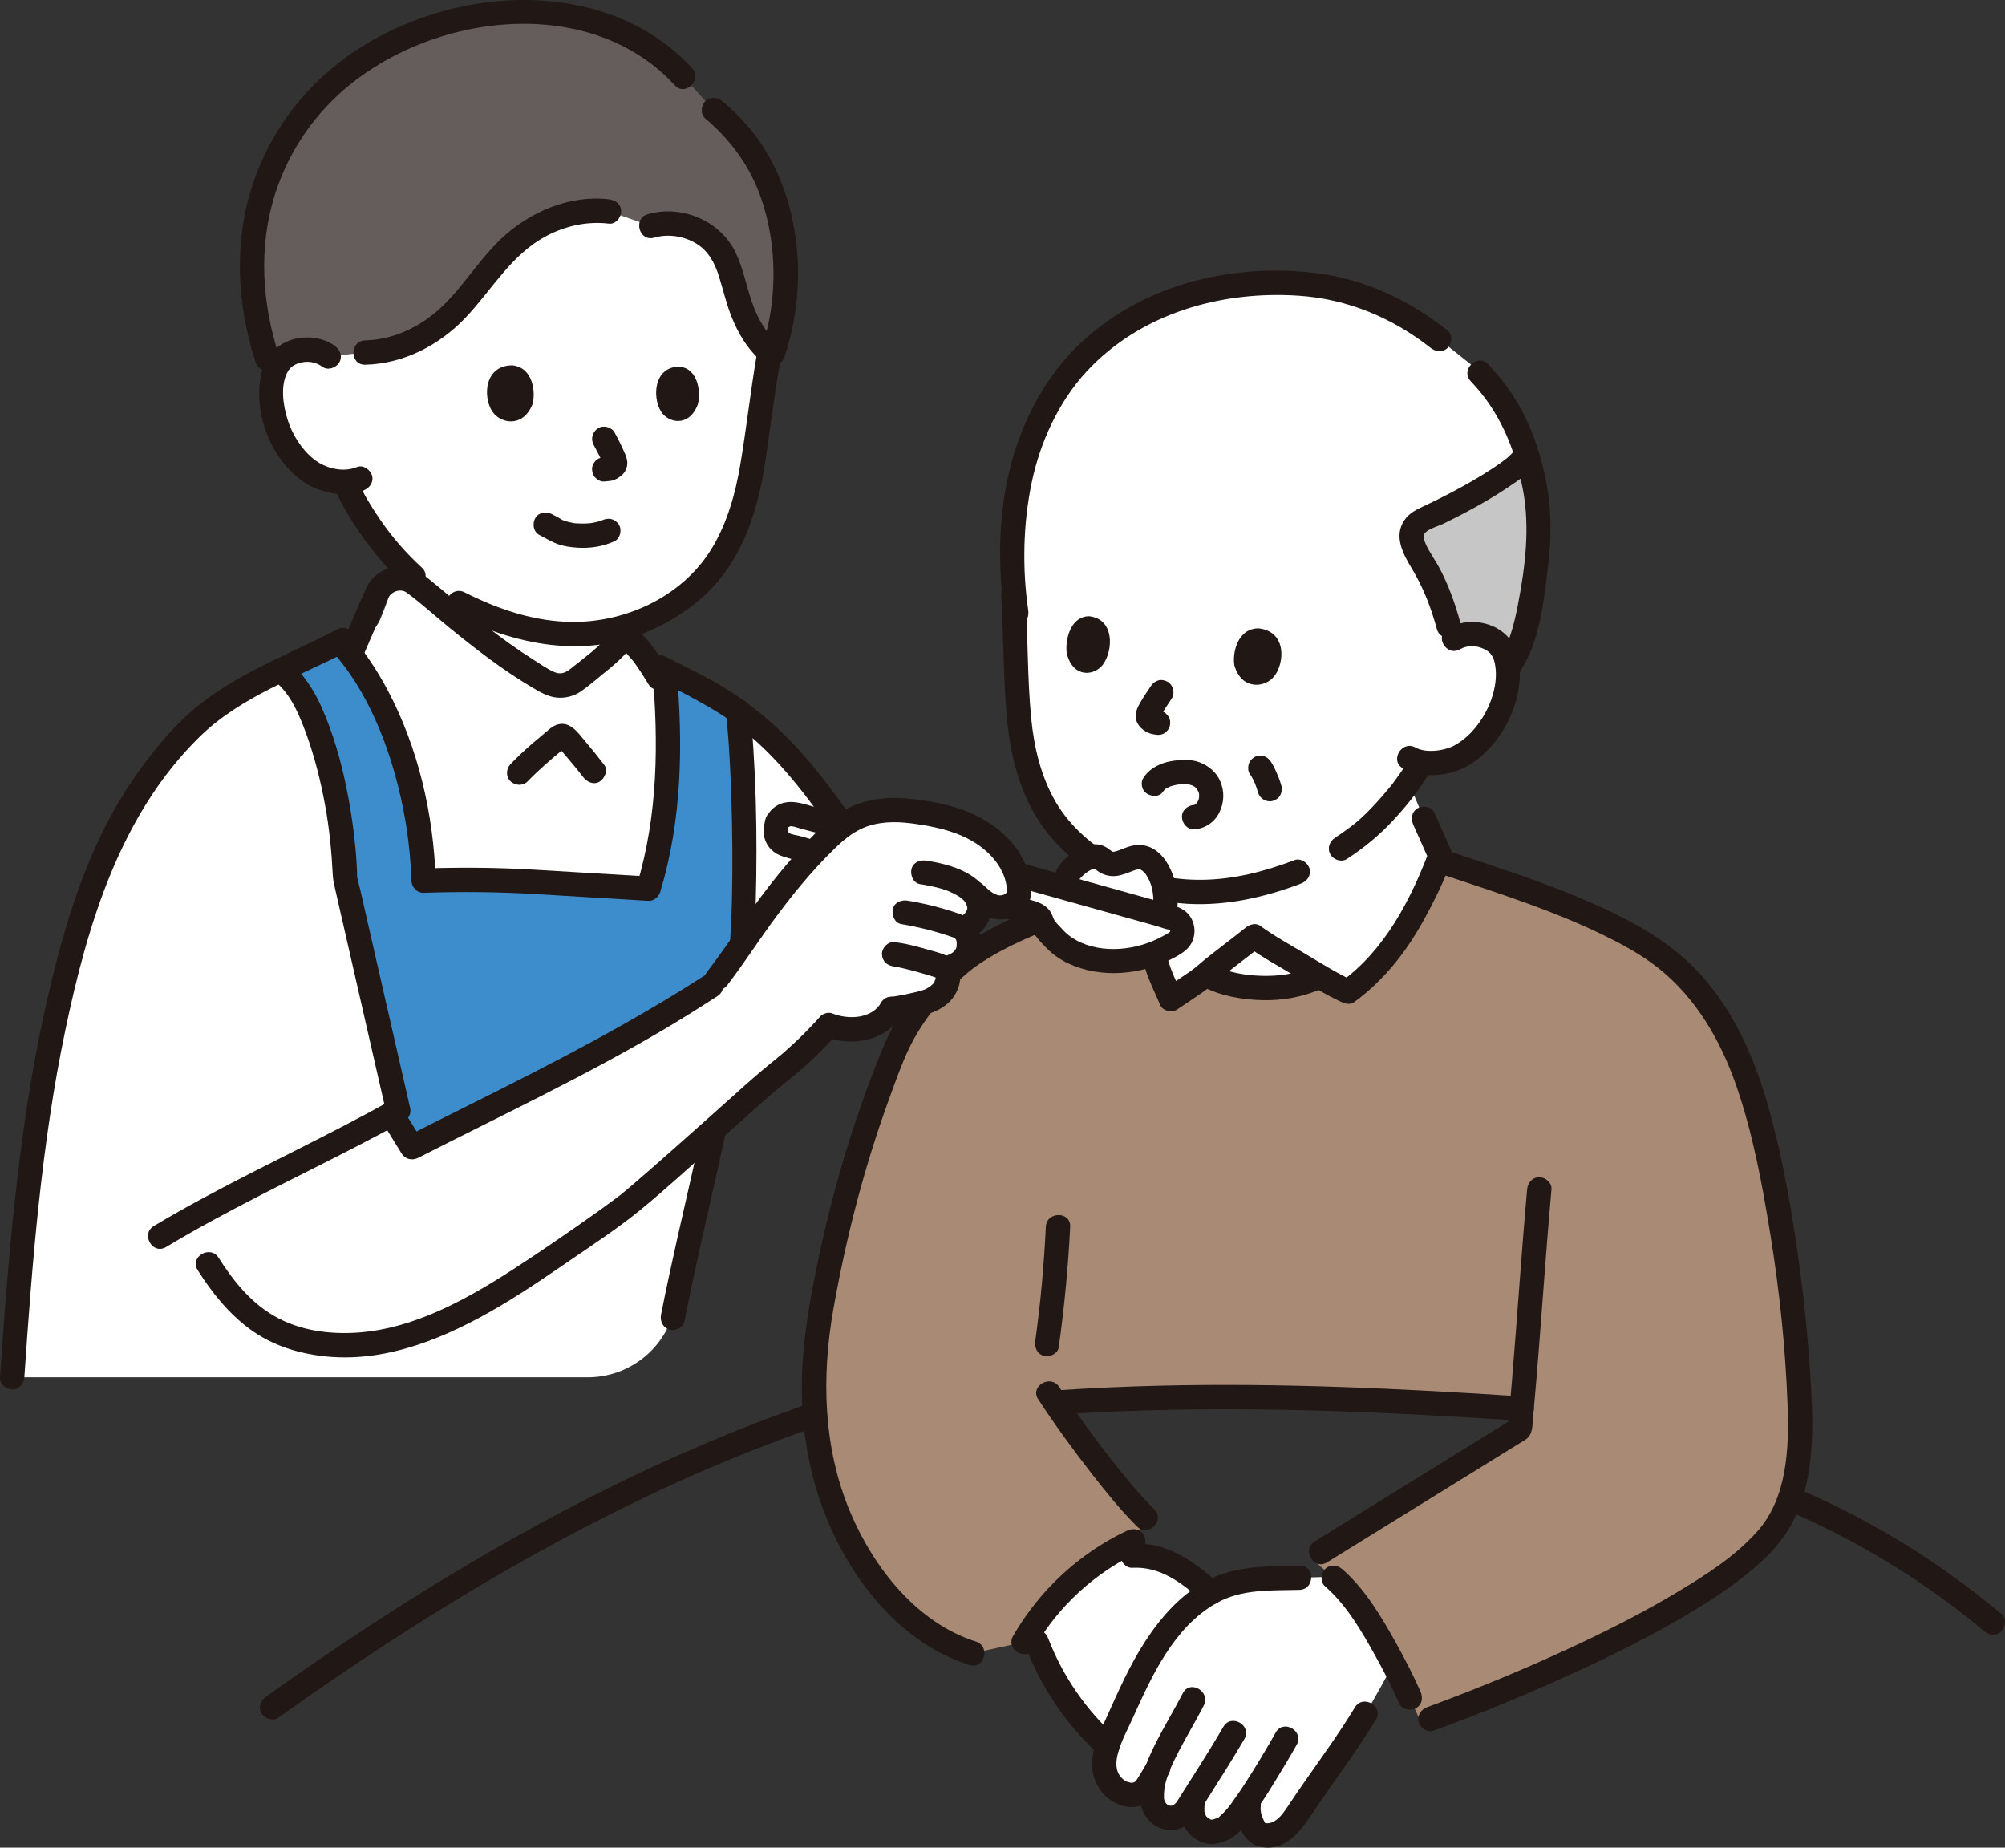 <?xml version="1.0" encoding="UTF-8"?><svg id="b" xmlns="http://www.w3.org/2000/svg" width="395.798" height="364.693" viewBox="0 0 395.798 364.693"><rect x="0" y="0" width="395.798" height="364.693" fill="#333333" stroke="none"/><defs><style>.h{fill:#3d8dcc;}.i{fill:#fff;}.j{fill:none;}.k{fill:#a98a75;}.l{fill:#211715;}.m{fill:#c6c6c6;}.n{fill:#645d5c;}</style></defs><g id="c"><g id="d"><path class="i" d="M238.935,314.36c.26-.16.52-.3.78-.43.94-.48,1.91-.88,2.91-1.2,4.45-1.44,9.29-1.17,13.9-1.31,0,0,3.26-.1,6.51-.2.12.1.23.2.23.2,4.39,3.78,8.87,11.39,11.79,16.96-7.88,14.99-11.84,18.95-18.54,29.05-.94,1.42-1.91,2.86-3.3,3.84-1.39.97-3.3,1.4-4.8.61-.96-.61-2.27-3.24-1.94-5.39,0,0,.12-.77.24-1.53-.09.13-.19.26-.19.26-1.7,2.38-2.31,3.52-4.53,5.43-.4.35-2.36,1.03-2.89.97-1.53-.19-4.14-1.55-3.71-5.3,0,0,.08-.65.15-1.31-.55.89-1.11,1.77-1.11,1.77-2.36,3.75-7.24,1.99-7.06-2.44.07-1.93.3-3.01,1.2-5.31-.63,1.09-1.3,2.2-2.03,3.38-2.49,4.05-8.37.97-8.56-3.77-.05-1.37.19-2.69.65-4.05.22-.66.49-1.33.8-2.02,3.57-7.78,6.84-16.07,12.61-22.54,1.96-2.21,4.29-4.21,6.89-5.67Z"/><path class="i" d="M232.525,309.39c2.37,1.35,4.43,3.1,6.41,4.97-2.6,1.46-4.93,3.46-6.89,5.67-5.77,6.47-9.04,14.76-12.61,22.54-.31.69-.58,1.36-.8,2.02h-.01c-5.1-4.59-9.31-10.21-12.25-16.42-1.04-2.16-1.92-4.42-2.69-6.68,3.7-5.61,8.59-10.43,14.23-14.09,2.52-.15,5.65-.34,5.65-.34,3.13-.2,6.24.78,8.96,2.33Z"/><path class="i" d="M302.975,96.15c.84,4.4,1.01,8.91.47,13.36-.13,1.09-.29,2.53-.5,4.17-.72,5.69-2.07,13.78-5.31,18.19.23,3.29-.8,7.33-2.31,9.91-1.36,2.34-3.41,5.58-7.46,7.67-1.28.66-4.46,1.5-7.3,1-.37.65-.61,1.07-.61,1.07-.9,1.6-2.97,4.37-2.97,4.37-2.11,2.71-4.35,5.26-7.06,7.7,0,0-3.52,3.13-9.07,6.2-1.52,1.48-11.68,5.12-18.2,5.92-1.59.19-3.2.31-4.87.34-10.41.22-18.81-3.08-26.46-10.24-7.29-6.84-9.97-17.02-10.44-28.11-.27-6.4-.41-13.34-.85-20.3,0,0,0-1.53-.01-2.7-.42-7.66.25-15.65,1.59-21.31,1.84-7.74,6.01-16.3,11.46-22.05,9.45-9.96,23.03-15.59,39.54-15.5,10.41.05,20.7,2.55,31.47,11.11,0,0,3.35,2.67,6.7,5.33l1.26,1.3c6.36,6.56,9.25,13.81,10.93,22.57Z"/><path class="k" d="M238.096,275.774c-9.934.066-19.878.397-29.826,1.082,6.266,9.354,13.795,18.727,17.897,22.766l-2.457,4.579c-9.037,4.204-16.716,11.274-21.65,19.934l-10.047,2.203c-7.783-2.407-14.164-7.852-19.123-14.427-5.97-7.916-9.412-16.257-11.23-26.206-1.416-8.299-1.248-17.46.156-25.729,3.133-18.465,7.74-35.347,14.877-52.707,2.946-7.164,9.2-13.722,11.028-15.553,6.711-6.724,21.514-11.981,31.109-14.803,1.354-.398,5.463-1.429,5.463-1.429.818,3.244,2.361,8.748,3.819,14.059.652,2.728,2.044,5.338,3.016,7.667,2.288-1.557,4.223-2.781,6.111-4.167,2.749-2.482,5.451-4.292,10.326-8.224,3.242,2.394,8.731,5.249,12.721,7.9,1.56,1.038,3.429,1.932,5.811,3.024,2.886-2.089,5.179-4.27,7.191-6.7,3.04-3.672,5.41-7.91,8.111-13.238,1.259-2.478,1.844-4.03,2.522-5.836,15.658,4.837,35.757,11.537,45.8,19.954,13.291,11.139,17.359,28.168,20.528,44.436,2.345,12.04,3.886,24.215,4.675,36.456.717,11.121,1.544,24.965-6.844,33.723-16.323,17.044-65.694,34.746-65.694,34.746,0,0-1.099,0-2.197,0-.927-2.096-1.855-4.191-1.855-4.191,0,0-7.653-17.296-15.068-23.673,0,0-2.253-1.938-4.506-3.876l1.977-1.223s4.822-2.982,11.086-6.856l28.189-17.433c.122-1.213.249-2.552.378-3.991-20.687-1.376-41.47-2.404-62.296-2.266Z"/><path class="l" d="M352.53,298.018c14.137,6.036,27.404,14.08,39.178,23.971.992.833,2.422.972,3.394,0,.856-.856.997-2.556,0-3.394-12.098-10.164-25.615-18.517-40.149-24.722-1.191-.509-2.572-.356-3.284.861-.59,1.009-.338,2.772.861,3.284h0Z"/><path class="l" d="M208.475,279.242c23.841-1.616,47.762-1.232,71.612-.011,6.769.346,13.535.759,20.298,1.208,1.295.086,2.4-1.165,2.4-2.4,0-1.371-1.101-2.314-2.4-2.4-23.79-1.58-47.638-2.698-71.485-2.126-6.814.163-13.624.468-20.424.929-1.293.088-2.4,1.04-2.4,2.4,0,1.231,1.1,2.488,2.4,2.4h0Z"/><path class="l" d="M283.024,341.597c8.739-3.135,17.337-6.735,25.8-10.544,7.176-3.23,14.265-6.681,21.116-10.557,6.266-3.546,12.495-7.444,17.832-12.312,3.179-2.899,5.632-6.25,7.263-10.243,1.778-4.353,2.44-9.114,2.645-13.786.203-4.612-.084-9.229-.389-13.83-.416-6.28-1.029-12.546-1.848-18.786-1.447-11.025-3.301-22.137-6.304-32.858-2.65-9.461-6.615-18.69-13.219-26.088-6.673-7.476-15.784-11.92-24.894-15.705-7.912-3.287-16.069-5.889-24.184-8.615l-2.616-.879c-2.935-.986-4.194,3.648-1.276,4.629,6.163,2.07,12.364,4.045,18.473,6.267,4.9,1.782,9.754,3.708,14.453,5.974,4.047,1.952,8.136,4.12,11.651,6.947,7.309,5.879,12.083,14.113,15.146,22.87,3.337,9.54,5.198,19.654,6.811,29.607,1.803,11.123,2.99,22.4,3.394,33.664.303,8.456-.032,18.28-5.994,24.946-4.423,4.946-9.957,8.463-15.664,11.894-6.588,3.961-13.46,7.444-20.42,10.698-9.47,4.427-18.735,8.251-28.585,11.908-.156.058-.312.114-.468.17-1.219.438-2.038,1.635-1.676,2.952.324,1.179,1.726,2.116,2.952,1.676h0Z"/><path class="l" d="M301.465,234.768c-1.132,12.617-1.954,25.261-3.007,37.885-.261,3.128-.532,6.255-.844,9.378l.328-1.211h0c.287-.287.574-.574.861-.861-4.426,2.737-8.852,5.474-13.278,8.212-7.051,4.361-14.103,8.722-21.154,13.083-1.614.998-3.229,1.997-4.843,2.995-2.622,1.622-.215,5.776,2.423,4.145,8.497-5.255,16.994-10.51,25.491-15.765l12.745-7.882c.324-.2.66-.39.976-.603,1.493-1.01,1.329-2.845,1.48-4.462.425-4.534.791-9.074,1.151-13.614.826-10.432,1.539-20.875,2.473-31.299.116-1.293-1.186-2.4-2.4-2.4-1.395,0-2.284,1.104-2.4,2.4h0Z"/><path class="i" d="M281.399,175.804c1.498-2.948,2.042-4.586,2.923-6.901l-3.25-7.306s-1.353-3.261-2.995-7.216c-.605.854-1.093,1.506-1.093,1.506-2.109,2.71-4.351,5.258-7.06,7.702,0,0-1.939,1.727-5.209,3.87l-8.523,4.626c-3.924,1.504-9.449,3.124-13.542,3.623-1.581.192-3.198.307-4.867.342-5.056.106-9.638-.617-13.888-2.209.598,2.688,2.469,9.333,4.216,15.701.652,2.728,2.044,5.338,3.016,7.667,2.637-1.795,4.805-3.147,6.974-4.814.655.377,1.322.703,2.013.95,5.868,2.181,14.196,2.501,20.223-.59,1.548,1.021,3.403,1.908,5.759,2.987,2.886-2.089,5.179-4.27,7.191-6.7,3.024-3.654,5.386-7.868,8.071-13.158.011-.022.023-.045.04-.08Z"/><path class="l" d="M204.944,276.188c3.32,5.074,6.883,9.983,10.616,14.76,2.799,3.582,5.676,7.167,8.91,10.371,2.197,2.176,5.593-1.216,3.394-3.394-3.137-3.108-5.934-6.577-8.656-10.046-3.573-4.554-6.95-9.27-10.119-14.113-1.685-2.575-5.843-.172-4.145,2.423h0Z"/><path class="l" d="M223.654,173.169c-10.312,2.59-20.781,5.949-30.034,11.271-4.151,2.388-7.637,5.374-10.75,8.99-2.058,2.39-3.991,4.917-5.648,7.604-1.852,3.003-3.14,6.252-4.421,9.529-5.41,13.845-9.43,28.182-12.219,42.778-1.44,7.535-2.51,15.065-2.265,22.757.229,7.179,1.466,14.344,3.909,21.108,4.9,13.567,14.926,26.946,29.149,31.447,2.952.934,4.215-3.698,1.276-4.629-11.659-3.69-20.154-14.564-24.775-25.463-5.399-12.734-5.736-26.812-3.344-40.267,2.519-14.174,6.135-28.141,11.085-41.665,1.179-3.221,2.325-6.521,3.801-9.621,1.306-2.742,2.981-5.318,4.83-7.723,2.608-3.391,5.54-6.663,9.117-9.047,5.3-3.533,11.287-6.01,17.263-8.144,4.7-1.678,9.464-3.081,14.302-4.296,2.994-.752,1.726-5.382-1.276-4.629h0Z"/><path class="l" d="M233.495,334.215c-1.619,3.155-3.478,6.18-5.089,9.338-1.662,3.257-3.236,6.763-3.421,10.46-.174,3.495,1.983,6.851,5.653,7.182,4.184.378,6.074-3.541,7.971-6.528,2.396-3.774,4.787-7.548,7.042-11.408,1.561-2.673-2.586-5.092-4.145-2.423-1.702,2.914-3.472,5.784-5.279,8.634-.959,1.513-1.923,3.023-2.88,4.538-.254.401-.505.804-.76,1.205-.174.273-.341.534-.416.618-.091.102-.614.512-.334.329-.125.081-.256.158-.389.223.247-.121.086-.108-.027-.007-.165.146-.256.067.027.033-.132.016-.279-.004-.407.017-.047.008-.384-.035-.083.006.322.044-.1-.025-.175-.057-.498-.21.064.126-.263-.119-.026-.019-.31-.208-.096-.048.241.18-.185-.182-.227-.229-.065-.072-.241-.348-.027-.024-.06-.09-.129-.188-.172-.287-.154-.355.1.317-.042-.059-.043-.113-.073-.229-.109-.344-.119-.386-.076-.249-.052-.107-.021-.13-.023-.269-.026-.4-.012-.454.017-.914.057-1.366.215-2.416,1.64-5.322,2.843-7.65,1.588-3.072,3.39-6.027,4.969-9.105,1.408-2.743-2.732-5.175-4.145-2.423h0Z"/><path class="l" d="M256.525,309.019c-6.207.171-12.432-.046-18.107,2.886-5.159,2.665-9.16,7.182-12.291,11.983-3.106,4.763-5.387,9.994-7.715,15.162-1.322,2.935-2.825,5.854-2.832,9.154-.005,2.331.895,4.621,2.589,6.245,1.763,1.689,4.34,2.687,6.768,2.03,2.987-.808,4.306-3.841,5.742-6.287,1.568-2.669-2.58-5.088-4.145-2.423-.636,1.083-1.274,2.166-1.942,3.23-.157.249-.334.511-.428.59-.27.229-.285.225-.622.288.105-.02-.319.017-.372.011.202.023-.84-.262-.558-.141-.654-.281-1.049-.614-1.419-1.069-1.061-1.309-.943-3.089-.441-4.844.66-2.307,1.864-4.504,2.849-6.687,3.796-8.412,8.127-17.959,16.523-22.712,5.034-2.85,10.816-2.463,16.399-2.617,3.083-.085,3.095-4.885,0-4.8h0Z"/><path class="l" d="M251.84,341.971c-1.972,3.499-4.053,6.951-6.234,10.324-.403.623-.814,1.239-1.244,1.845-.355.5-.705,1.004-1.059,1.505-.142.201-.283.401-.428.6-.092.127-.185.254-.28.378.154-.201.036-.044-.054.062-.342.405-.689.802-1.063,1.178-.196.197-.397.388-.601.576-.11.102-.22.206-.335.302.182-.152.152-.095-.028.007-.076.043-.155.076-.233.116.034-.017.37-.143.098-.043-.21.077-.42.155-.633.222-.234.074-.473.125-.708.194-.133.039-.313-.015-.002.008.118.009.606.062.512.026-.167-.064-.372-.092-.547-.137-.481-.121.225.186-.081-.025-.184-.127-.393-.226-.581-.349.394.258.034.001-.126-.156-.067-.065-.128-.138-.188-.21.215.26.098.126-.014-.079-.049-.09-.1-.179-.144-.272.109.229.049.167.008-.032-.023-.112-.059-.223-.087-.335-.09-.37-.012.518-.033-.222-.01-.381.002-.752.038-1.132.123-1.292-1.191-2.4-2.4-2.4-1.4,0-2.277,1.104-2.4,2.4-.261,2.746.917,5.571,3.43,6.893,1.114.586,2.301.916,3.558.707,1.051-.175,2.247-.557,3.14-1.138,2.365-1.539,3.963-4.2,5.551-6.457,1.191-1.693,2.266-3.471,3.346-5.236,1.354-2.213,2.692-4.438,3.965-6.698,1.518-2.695-2.626-5.117-4.145-2.423h0Z"/><path class="l" d="M244.079,356.485c-.206,1.827.332,3.785,1.239,5.369.994,1.736,2.456,2.673,4.465,2.819,4.265.31,6.956-3.264,9.057-6.412,4.213-6.311,8.826-12.336,12.768-18.827,1.608-2.647-2.542-5.062-4.145-2.423-3.2,5.27-6.836,10.227-10.353,15.284-.941,1.353-1.863,2.719-2.778,4.089-.735,1.1-1.501,2.279-2.634,3.01-.456.294-1.006.515-1.558.495-.171-.006-.335-.053-.511-.083.316.054.064,0,.067.007-.514-1.173-.968-1.988-.817-3.329.146-1.29-1.207-2.4-2.4-2.4-1.419,0-2.254,1.106-2.4,2.4h0Z"/><path class="l" d="M261.57,313.116c4.288,3.74,7.267,8.912,10.009,13.87,1.68,3.038,3.275,6.142,4.683,9.317.525,1.185,2.254,1.463,3.284.861,1.221-.714,1.388-2.094.861-3.284-1.447-3.264-3.09-6.454-4.825-9.573-2.874-5.168-6.115-10.658-10.618-14.585-.976-.852-2.434-.961-3.394,0-.87.87-.981,2.539,0,3.394h0Z"/><path class="l" d="M237.168,194.624c3.587,1.905,7.831,2.672,11.859,2.79,4.153.122,8.286-.609,12.06-2.36,1.176-.546,1.471-2.24.861-3.284-.705-1.206-2.103-1.409-3.284-.861-2.987,1.386-6.375,1.801-9.638,1.705-3.161-.093-6.617-.637-9.437-2.135-2.727-1.449-5.155,2.693-2.423,4.145h0Z"/><path class="l" d="M221.978,176.121c.903,3.562,1.901,7.1,2.878,10.643.549,1.991,1.01,4.027,1.743,5.961s1.649,3.792,2.455,5.696c.484,1.143,2.314,1.519,3.284.861,1.699-1.153,3.426-2.265,5.105-3.446,1.299-.913,2.459-1.972,3.692-2.967,2.675-2.159,5.446-4.198,8.125-6.354l-2.908.375c2.843,2.073,5.954,3.76,8.97,5.563,3.172,1.895,6.194,3.814,9.562,5.361.736.338,1.701.528,2.423,0,6.071-4.441,10.455-10.137,14.026-16.707,1.752-3.223,3.386-6.492,4.685-9.925.312-.826.781-1.698.66-2.597-.056-.416-.237-.78-.404-1.16-.316-.719-.638-1.435-.957-2.152l-2.174-4.886c-.527-1.184-2.253-1.464-3.284-.861-1.22.714-1.39,2.095-.861,3.284l3.25,7.306-.242-1.849c-3.604,9.515-8.745,19.276-17.122,25.404h2.423c-3.367-1.547-6.391-3.467-9.562-5.361-3.016-1.801-6.127-3.49-8.97-5.563-.921-.671-2.13-.251-2.908.375-2.603,2.095-5.289,4.082-7.897,6.17-.989.792-1.913,1.672-2.949,2.4-1.68,1.181-3.407,2.293-5.105,3.446l3.284.861c-.703-1.658-1.515-3.272-2.127-4.967-.703-1.948-1.162-3.999-1.712-5.995-.936-3.392-1.889-6.78-2.753-10.191-.759-2.992-5.389-1.724-4.629,1.276h0Z"/><path class="l" d="M208.999,265.94c1.105-7.896,1.874-15.829,2.257-23.793.148-3.088-4.652-3.08-4.8,0-.362,7.531-1.04,15.049-2.085,22.517-.179,1.282.312,2.578,1.676,2.952,1.123.309,2.772-.384,2.952-1.676h0Z"/><path class="l" d="M223.565,309.459c2.607-.135,5.01.526,7.276,1.746,2.508,1.35,4.345,2.915,6.41,4.858.944.888,2.458.936,3.394,0,.897-.897.947-2.503,0-3.394-4.66-4.385-10.378-8.357-17.08-8.01-1.252.065-2.46,1.057-2.4,2.4.056,1.245,1.057,2.47,2.4,2.4h0Z"/><path class="l" d="M202.287,324.657c3.186,8.259,8.066,15.678,14.644,21.635.96.87,2.446.948,3.394,0,.883-.883.964-2.521,0-3.394-5.943-5.382-10.523-12.034-13.41-19.517-.466-1.209-1.613-2.044-2.952-1.676-1.155.317-2.145,1.736-1.676,2.952h0Z"/><path class="l" d="M204.133,325.347c4.799-8.351,12.077-14.982,20.789-19.073,1.173-.551,1.473-2.237.861-3.284-.703-1.202-2.106-1.414-3.284-.861-9.405,4.417-17.337,11.792-22.511,20.795-1.542,2.683,2.604,5.103,4.145,2.423h0Z"/><path class="m" d="M293.609,95.951c-3.865,2.351-8.558,4.795-12.458,6.535-3.388,1.511-2.849,4.619-1.092,7.367,3.389,5.3,5.079,9.98,6.597,16.46,1.666-1.2,3.775-1.371,5.461-.997,3.425.758,4.562,2.809,4.997,3.968l.814,2.167c.019-.028.038-.057.038-.057,3.901-5.834,4.895-17.107,5.481-21.888.542-4.44.366-8.954-.474-13.359-.435-2.275-.953-4.449-1.593-6.536l-.272.336c-.553,1.363-3.606,3.637-7.5,6.006Z"/><path class="l" d="M290.35,75.277c5.708,5.944,8.726,13.298,10.27,21.305,1.441,7.469.469,15.289-.952,22.661-.726,3.767-1.651,7.688-3.775,10.938-1.695,2.593,2.46,5.001,4.145,2.423,4.007-6.132,4.767-14.186,5.595-21.282.556-4.767.661-9.396-.062-14.158-.667-4.393-1.84-8.741-3.571-12.835-1.964-4.645-4.762-8.809-8.255-12.447-2.144-2.232-5.535,1.165-3.394,3.394h0Z"/><path class="l" d="M285.784,65.256c-7.458-5.883-15.932-9.981-25.395-11.271-8.689-1.184-17.815-.541-26.233,1.937-7.822,2.302-15.095,6.347-21.021,11.966-6.572,6.232-11.06,14.641-13.438,23.331-2.671,9.759-2.799,20.52-1.352,30.481.187,1.284,1.814,1.989,2.952,1.676,1.378-.379,1.863-1.664,1.676-2.952-1.19-8.191-1.016-16.965.667-25.077,1.653-7.964,5.304-16.022,10.867-22.025,10.641-11.482,26.551-15.983,41.864-14.955,9.599.645,18.485,4.341,26.019,10.283,1.017.802,2.402.992,3.394,0,.833-.833,1.023-2.587,0-3.394h0Z"/><path class="l" d="M243.686,131.376c-.456-2.288.512-7.346,4.759-7.35,5.552.602,5.216,6.803,3.049,9.512-1.774,2.218-6.377,2.745-7.808-2.162Z"/><path class="l" d="M210.6,129.034c-.403-2.292.514-7.37,4.406-7.4,5.083.57,4.736,6.789,2.734,9.52-1.639,2.236-5.86,2.792-7.14-2.12Z"/><path class="l" d="M227.189,135.417c-.797,1.155-1.569,2.334-2.261,3.556-.392.692-.669,1.369-.735,2.167-.08.965.37,1.871,1.046,2.534.544.533,1.169.901,1.889,1.14.276.091.566.111.848.172.63.136,1.282.09,1.849-.242.498-.291.973-.862,1.103-1.434.14-.614.11-1.304-.242-1.849-.328-.509-.823-.971-1.434-1.103-.332-.072-.665-.098-.985-.223l.573.242c-.153-.067-.293-.148-.43-.245l.486.375c-.169-.13-.316-.275-.457-.435l.375.486c-.037-.043-.068-.09-.093-.142l.242.573c-.033-.08-.052-.149-.065-.235l.086.638c-.005-.088-.002-.165.008-.253l-.086.638c.029-.152.074-.293.132-.436l-.242.573c.338-.752.821-1.46,1.263-2.152.414-.648.836-1.291,1.273-1.924.338-.49.395-1.293.242-1.849s-.584-1.16-1.103-1.434c-.557-.294-1.232-.442-1.849-.242s-1.063.565-1.434,1.103h0Z"/><path class="l" d="M288.205,128.159c1.484-.849,3.272-.784,4.793-.032.639.316,1.009.603,1.458,1.174-.267-.34.183.339.227.408.359.557.017-.073.116.211,1.043,3.004.32,6.695-.961,9.524-1.3,2.871-3.405,5.643-6.099,7.317-.403.251-.818.49-1.246.695.528-.253-.351.12-.458.154-.733.237-1.505.429-2.27.521-1.454.176-3.055.126-4.363-.59-2.712-1.482-5.137,2.661-2.423,4.145,3.163,1.728,7.216,1.641,10.567.474,3.505-1.221,6.328-3.914,8.424-6.903,2.043-2.915,3.388-6.178,3.874-9.712.447-3.252.296-6.803-1.851-9.457-2.854-3.53-8.355-4.283-12.212-2.076-2.681,1.534-.266,5.683,2.423,4.145h0Z"/><path class="l" d="M265.926,169.532c3.338-2.201,6.352-4.648,9.069-7.582,2.592-2.8,5.125-5.892,7.032-9.215.645-1.124.263-2.626-.861-3.284-1.116-.653-2.636-.267-3.284.861-.806,1.404-1.765,2.725-2.723,4.028-.1.135-.435.656-.044.069-.305.458-.694.877-1.042,1.302-.796.972-1.618,1.922-2.471,2.844-1.183,1.278-2.413,2.537-3.749,3.657-.219.184-.441.364-.665.543-.137.109-.275.218-.413.326.446-.35-.164.123-.254.191-.983.738-1.991,1.439-3.017,2.116-1.081.713-1.54,2.122-.861,3.284.628,1.074,2.197,1.578,3.284.861h0Z"/><path class="l" d="M197.63,117.405c.486,7.717.413,15.477,1.03,23.183.52,6.486,1.843,12.978,4.865,18.791,5.898,11.344,18.492,18.363,31.035,19.024,7.646.403,15.155-1.3,22.269-4.002,1.211-.46,2.043-1.618,1.676-2.952-.319-1.16-1.734-2.139-2.952-1.676-5.909,2.244-12.036,3.839-18.384,3.887-5.741.044-11.414-1.137-16.47-3.914-4.95-2.72-9.46-6.581-12.318-11.495-2.894-4.975-4.256-10.751-4.813-16.438-.793-8.094-.628-16.289-1.139-24.406-.081-1.294-1.045-2.4-2.4-2.4-1.236,0-2.482,1.1-2.4,2.4h0Z"/><path class="l" d="M246.72,152.76c.468.663.82,1.41,1.136,2.155l-.242-.573c.282.672.528,1.358.722,2.06.16.582.582,1.129,1.103,1.434.514.301,1.273.429,1.849.242.581-.188,1.141-.548,1.434-1.103.302-.572.417-1.214.242-1.849-.271-.984-.653-1.928-1.062-2.862-.292-.666-.617-1.331-1.038-1.927-.368-.521-.801-.929-1.434-1.103-.574-.158-1.339-.087-1.849.242-.512.33-.964.822-1.103,1.434-.136.599-.126,1.328.242,1.849h0Z"/><path class="l" d="M299.037,88.734c-.061.137-.146.259-.212.393-.217.438.23-.21-.063.078-.341.335-.665.68-1.027.995-.871.758-1.765,1.378-2.869,2.113-2.808,1.869-5.757,3.532-8.744,5.094-1.524.797-3.064,1.564-4.621,2.293-1.629.763-3.216,1.432-4.27,2.978-2.156,3.161-.255,6.684,1.45,9.505,2.266,3.75,3.818,7.746,4.96,11.967.806,2.978,5.438,1.714,4.629-1.276-.985-3.64-2.262-7.197-4.003-10.549-.838-1.612-1.943-3.095-2.732-4.726-.192-.396-.419-1.064-.452-1.322-.06-.472-.046-.712.1-.92.701-.999,2.632-1.454,3.707-1.971,1.513-.727,3.01-1.487,4.492-2.276,2.837-1.511,5.639-3.112,8.3-4.917,1.87-1.268,4.533-2.866,5.498-5.036.527-1.183.344-2.579-.861-3.284-1.023-.598-2.754-.329-3.284.861h0Z"/><path class="l" d="M229.476,156.407c.13-.164.552-.78.789-.809-.255.193-.309.238-.164.136.066-.046.133-.09.201-.133.16-.1.325-.191.494-.275.55-.275-.361.097.101-.049.157-.05.311-.109.47-.156.375-.111.754-.185,1.138-.257.488-.092-.51.042.026,0,.166-.013.332-.029.499-.038.424-.024.85-.028,1.274-.005.138.007.731.007.135-.008.186.005.388.07.569.117.125.033.249.07.371.113.245.092.204.074-.122-.056.047-.029.392.212.428.234.069.042.137.087.204.134.145.102.091.059-.161-.13.107.005.341.31.416.389.057.058.112.119.164.181.165.2.139.167-.077-.1.001.066.222.351.257.414.052.095.101.192.147.29l-.116-.273c.086.025.166.567.189.649.132.469.002-.469.004.058,0,.177,0,.35-.003.527-.009.492.114-.475-.028.144-.032.139-.07.492-.175.589.123-.274.146-.331.07-.17-.037.08-.077.158-.12.234-.063.115-.165.368-.282.445.203-.255.219-.284.051-.088-.077.083-.157.163-.241.239-.316.333.381-.198-.054.032-.071.045-.145.086-.22.123-.161.081-.098.055.191-.077-.105.036-.211.066-.32.089.365-.037.412-.047.142-.031-1.253.053-2.46,1.066-2.4,2.4.056,1.255,1.056,2.456,2.4,2.4,2.133-.089,4.072-1.419,4.999-3.344.968-2.012,1.025-4.178.125-6.221-.774-1.758-2.342-3.027-4.114-3.682-1.756-.649-3.857-.503-5.667-.179-1.86.333-3.791,1.244-4.982,2.749-.411.519-.703,1.007-.703,1.697,0,.589.261,1.292.703,1.697.867.796,2.562,1.051,3.394,0h0Z"/><path class="l" d="M54.914,339.063c12.899-9.197,26.114-17.959,39.746-26.033,13.561-8.032,27.535-15.386,41.952-21.765,8.011-3.545,16.166-6.759,24.442-9.632,2.9-1.007,1.653-5.645-1.276-4.629-14.967,5.195-29.531,11.525-43.647,18.711-14.222,7.239-27.994,15.342-41.38,24.025-7.535,4.888-14.947,9.963-22.26,15.177-1.054.751-1.557,2.093-.861,3.284.609,1.042,2.223,1.617,3.284.861h0Z"/></g><g id="e"><path class="i" d="M131.585,137.82c.78,12.6.23,25.19-3.57,37.59-8.8-.53-17.59-1.05-26.39-1.58-6.06-.35-11.89-.22-18.01-.01-.31-10.56-3.02-27.45-11.96-41.14-.74-1.15-1.53-2.28-2.38-3.37l.52-1.48.44-1.03c.51-.27.93-.52,1.29-.73,1.6-.92,2.97-2.43,3.54-3.82,1.29-3.16,2.09-5.47,2.78-7.93,1.31-.35,2.72-.2,3.79.67,9.26,7.54,16.99,14.43,26.56,19.73,1.77.98,3.96.76,5.53-.52,3.4-2.78,6.03-4.55,8.5-7.36.24-.27.63-.4,1.06-.42.21.84.5,1.5.63,1.74,1.41,2.35,3.3,3.52,5.44,4.52.24.38.48.76.71,1.14l1.37,1.85c.05.72.1,1.44.15,2.15Z"/><path class="i" d="M166.265,162.97c-.47.33-.91.69-1.34,1.08-7.09,6.44-12.88,14.21-18.39,22.14.01-.17.02-.34.03-.5.02-.33.04-.66.06-1,.04-.7.08-1.43.11-2.17.03-.67.06-1.35.08-2.03.03-.96.06-1.93.08-2.93.15-6.36.09-13.33-.11-19.64-.02-.71-.04-1.41-.07-2.1-.04-1.05-.08-2.08-.13-3.08-.02-.66-.06-1.3-.09-1.93-.02-.32-.03-.64-.05-.95-.03-.62-.07-1.22-.11-1.8v-.01c-.03-.58-.07-1.14-.11-1.69-.02-.27-.04-.55-.06-.81-.06-.79-.12-1.54-.19-2.23-.04-.46-.09-.9-.13-1.31-.07-.62-.14-1.19-.21-1.69,0,.01.01.01.01.01,8.77,6.4,14.64,14.04,20.62,22.64Z"/><path class="i" d="M143.805,190.16c.9-1.32,1.81-2.64,2.73-3.96-.03.48-.06.94-.1,1.4l-.03.5c-1.647,22.634-8.809,48.349-13.13,69.679-1.662,8.203-8.903,14.081-17.272,14.081H2.405c2.18-31.69,4.94-65.42,15.34-95.43,4.24-12.25,10.55-23.08,19.35-32.08,5.23-5.35,11.65-8.86,18.24-12.04h.01l.02.02c1.58,1.18,2.43,2.22,3.36,3.58,5.56,8.07,9.18,25.64,9.38,37.34l10.51,45.92c-.44.24-.87.48-1.32.73.79,1.28,1.35,2.19,1.35,2.19l1.01,1.63,1.69,2.74c17.05-8.68,34.48-16.86,50.91-26.77.86-.52,1.91-1.17,3-1.85,1.73-1.07,3.45-2.16,5.16-3.29.223-.136.437-.281.66-.427l.8-.868c.778-1.411,1.299-2.198,1.931-3.096Z"/><path class="i" d="M122.995,123.88v.61c.01.68.13,1.35.29,1.93-.43.02-.82.15-1.06.42-2.47,2.81-5.1,4.58-8.5,7.36-1.57,1.28-3.76,1.5-5.53.52-9.57-5.3-17.3-12.19-26.56-19.73-1.07-.87-2.48-1.02-3.79-.67.3-1.07.59-2.18.87-3.39-3.06-3.22-5.42-6.49-7.57-9.97,0,0-2.83-4.75-2.95-5.86.17,0,.34-.01.5-.02-.4-.31-.54-.26-.5.02-2.71.04-5.48-1.04-6.61-1.77-3.77-2.49-5.46-5.91-6.56-8.36-1.56-3.48-2.1-9.24-.46-12.52.55-1.1,1.89-3.01,5.35-3.4,1.59-.18,3.49.15,4.98,1.3,0,0-1.16-37.14,55.29-37.14,40,0,31.48,37.66,31.48,37.66-1.17,6.82-2.03,13.66-2.97,19.95-1.62,10.9-5.34,20.67-13.25,26.66-4.02,3.04-8.12,5.16-12.45,6.4Z"/><path class="h" d="M124.075,175.174l-22.451-1.341c-6.06-.354-11.889-.22-18.01-.012-.305-10.557-3.018-27.455-11.962-41.14-1.075-1.674-2.26-3.299-3.543-4.851-.335-.402-.67-.804-1.035-1.172-3.815,1.976-7.802,3.752-11.734,5.65,1.593,1.193,2.452,2.236,3.386,3.599,5.56,8.077,9.176,25.647,9.384,37.34l10.501,45.922s.649,2.836,1.041,4.55c.765,1.243,1.691,2.745,1.691,2.745,17.055-8.689,34.487-16.868,50.911-26.776,2.985-1.801,5.936-3.658,8.843-5.581,1.805-2.624,3.604-5.276,5.436-7.911.963-14.586.218-37.989-.893-45.873-2.469-1.801-7.952-4.835-7.952-4.835l-6.536-3.302c1.315,14.482,1.23,28.987-3.132,43.223l-3.941-.235Z"/><path class="l" d="M178.19,175.897c-6.617-9.109-12.458-18.864-19.962-27.298-5.572-6.263-12.154-11.485-19.613-15.325-2.436-1.254-4.892-2.471-7.338-3.707-2.751-1.39-5.183,2.75-2.423,4.145,4.51,2.278,9.004,4.491,13.293,7.173,8.625,5.392,15.178,13.55,20.971,21.764,3.671,5.204,7.182,10.518,10.925,15.671.761,1.047,2.086,1.561,3.284.861,1.034-.605,1.627-2.229.861-3.284h0Z"/><path class="n" d="M54.566,72.446c.551-1.099,1.888-3.004,5.349-3.395,1.59-.18,3.495.147,4.978,1.297l7.205-.759c7.289-.1,13.612-3.965,17.765-8.228,4.153-4.262,6.913-9.123,11.47-13.189,4.556-4.066,11.792-7.368,18.893-6.429l8.274,2.85c4.241-1.316,9.259.234,11.942,2.723,2.682,2.489,3.582,5.691,4.424,8.779,1.35,4.952,2.992,10.227,7.598,13.919,5.209-14.923,2.884-34.678-8.903-45.976-.852-.816-1.736-1.599-2.64-2.357,0,0-.161-.135-.323-.271-2.843-3.135-5.686-6.271-5.686-6.271C116.004-5.709,78.743.959,61.573,20.572c-5.69,6.5-9.529,14.59-11.081,23.081-1.716,9.383-.501,18.776,2.274,27.217"/><path class="l" d="M118.883,102.686c-.339.158.14-.023.147-.055-.006.03-.266.101-.301.114-.209.075-.422.142-.636.202-.486.136-.978.225-1.475.311-.342.06.439-.04.089-.014-.124.009-.248.026-.372.037-.251.022-.502.037-.753.046-.536.02-1.074.013-1.609-.022-.069-.004-.738-.03-.745-.068.003.016.498.08.091.011-.119-.02-.238-.039-.357-.062-.455-.086-.907-.196-1.347-.341-.105-.034-.207-.074-.312-.109-.278-.093-.039.016.095.045-.278-.061-.58-.285-.832-.421-.55-.298-1.091-.612-1.648-.897-1.117-.571-2.655-.329-3.284.861-.579,1.096-.333,2.674.861,3.284,1.25.639,2.427,1.384,3.765,1.839,1.185.403,2.468.576,3.712.657,2.498.164,5.058-.217,7.333-1.275,1.142-.531,1.518-2.265.861-3.284-.758-1.176-2.062-1.429-3.284-.861h0Z"/><path class="l" d="M105.089,79.865c.689-2.212.263-7.307-3.93-7.755-5.544.014-5.861,6.171-4.005,9.073,1.52,2.376,6.009,3.377,7.935-1.318Z"/><path class="l" d="M137.736,79.881c.636-2.147.253-7.09-3.593-7.517-5.086.023-5.386,5.997-3.689,8.81,1.39,2.303,5.507,3.267,7.281-1.292Z"/><path class="l" d="M117.197,87.82c.66,1.213,1.309,2.447,1.849,3.718l-.242-.573c.11.263.221.526.336.786l-.242-.573c.092.218.168.437.207.671l-.086-.638c.013.11.015.214.004.325l.086-.638c-.015.08-.034.146-.066.221l.242-.573c-.023.047-.051.091-.084.131l.375-.486c-.095.102-.201.191-.31.278l.486-.375c-.15.11-.304.204-.473.281l.573-.242c-.182.074-.366.122-.561.149l.638-.086c-.217.024-.436.024-.654.047-.655.071-1.215.221-1.697.703-.416.416-.73,1.099-.703,1.697.028.621.232,1.264.703,1.697.44.404,1.076.77,1.697.703.477-.052.949-.066,1.425-.153.746-.137,1.385-.558,1.96-1.027.744-.606,1.187-1.519,1.172-2.486-.012-.813-.285-1.478-.619-2.203l.242.573c-.622-1.488-1.344-2.932-2.115-4.349-.601-1.104-2.217-1.549-3.284-.861-1.12.722-1.504,2.103-.861,3.284h0Z"/><path class="l" d="M83.337,112.099c-3.157-2.892-5.929-6.069-8.312-9.561-1.658-2.431-3.25-4.995-4.441-7.691-.524-1.186-2.255-1.463-3.284-.861-1.222.715-1.387,2.093-.861,3.284,1.23,2.784,2.883,5.428,4.605,7.93,2.583,3.751,5.539,7.217,8.899,10.294.955.875,2.449.945,3.394,0,.887-.887.959-2.515,0-3.394h0Z"/><path class="l" d="M89.282,121.057c6.14,3.107,12.539,5.413,19.393,6.218,6.324.743,12.812.046,18.714-2.4,6.018-2.495,11.539-6.325,15.473-11.559,3.672-4.885,5.868-10.788,7.197-16.71.858-3.823,1.329-7.724,1.876-11.6.636-4.506,1.279-9.011,2.041-13.498.217-1.276-.338-2.585-1.676-2.952-1.153-.317-2.734.391-2.952,1.676-1.218,7.163-2.004,14.393-3.222,21.554-.971,5.711-2.565,11.417-5.581,16.407-5.938,9.823-17.723,15.082-28.974,14.528-7.005-.345-13.65-2.662-19.865-5.807-2.75-1.392-5.182,2.748-2.423,4.145h0Z"/><path class="l" d="M132.139,132.609c-.971-1.586-1.963-3.16-3.081-4.648-1.064-1.416-2.22-3.148-3.996-3.7-1.576-.489-3.316-.269-4.539.886-1.259,1.189-2.403,2.45-3.746,3.56-1.317,1.088-2.68,2.119-4.008,3.193-1.062.859-2.028,1.334-3.358.749-1.447-.637-2.822-1.622-4.157-2.466-1.594-1.007-3.155-2.066-4.69-3.161-2.945-2.102-5.782-4.347-8.588-6.63-3.035-2.47-5.958-5.172-9.125-7.47-2.465-1.789-5.925-1.388-8.294.367-1.407,1.042-2.055,2.26-2.714,3.786-1.374,3.183-2.747,6.366-4.121,9.548-.513,1.189-.353,2.574.861,3.284,1.013.592,2.767.335,3.284-.861,1.13-2.619,2.261-5.238,3.391-7.857.449-1.04.826-2.159,1.363-3.158.724-1.347,2.482-1.925,3.697-1.034,2.863,2.1,5.511,4.548,8.265,6.79,2.672,2.175,5.374,4.317,8.149,6.359,2.751,2.024,5.585,3.937,8.531,5.665,1.493.876,2.932,1.716,4.687,1.884,1.619.155,3.337-.277,4.684-1.193,1.602-1.089,3.086-2.428,4.599-3.638,1.342-1.074,2.659-2.183,3.855-3.421.185-.191.39-.386.555-.592.504-.632.165-.199-.14-.042l.284.083c-.494-.345-.536-.332-.126.041.268.387.659.722.959,1.089,1.273,1.558,2.327,3.299,3.375,5.012,1.61,2.631,5.763.222,4.145-2.423h0Z"/><path class="l" d="M119.269,150.965c-1.221-1.592-2.474-3.155-3.775-4.683-1.359-1.596-2.859-3.901-5.301-3.31-1.144.277-2.049,1.238-2.936,1.964-.719.588-1.433,1.183-2.136,1.79-1.509,1.303-2.958,2.668-4.344,4.101-.874.903-.966,2.507,0,3.394.945.868,2.462.964,3.394,0,2.281-2.358,4.758-4.474,7.292-6.551l.207-.167-.077.056c-.492.222-.925.191-1.299-.094-.293-.197-.36-.227-.201-.09.175.267.47.508.681.753.494.574.988,1.148,1.479,1.726.968,1.14,2.072,2.488,2.873,3.533.761.993,2.1,1.624,3.284.861.981-.632,1.678-2.218.861-3.284h0Z"/><path class="l" d="M66.104,68.276c-3.09-2.23-7.828-2.229-10.95-.028-2.755,1.942-3.761,5.064-3.959,8.318-.431,7.078,3.102,14.985,9.183,18.833,3.136,1.985,7.898,2.855,11.382,1.415,1.197-.495,2.05-1.592,1.676-2.952-.311-1.132-1.747-2.174-2.952-1.676-2.828,1.169-6.32.232-8.559-1.563-2.434-1.95-4.249-4.895-5.177-7.86-.874-2.792-1.447-6.728.045-9.396.092-.165.195-.326.304-.481-.288.408.282-.295.361-.369.298-.281.923-.653,1.535-.841,1.666-.513,3.274-.276,4.688.744,1.052.759,2.674.182,3.284-.861.708-1.21.193-2.523-.861-3.284h0Z"/><path class="l" d="M128.757,132.192c1.275,14.288,1.138,28.746-3.054,42.58l2.314-1.762-22.409-1.338c-7.348-.439-14.637-.498-21.994-.25l2.4,2.4c-.4-12.999-3.435-26.283-9.59-37.787-2.047-3.826-4.478-7.52-7.364-10.768-2.056-2.314-5.441,1.091-3.394,3.394,5.876,6.612,9.679,15.122,12.118,23.546,2.034,7.026,3.205,14.304,3.43,21.615.039,1.264,1.068,2.445,2.4,2.4,7.357-.247,14.646-.189,21.994.25l22.409,1.338c1.064.064,2.021-.794,2.314-1.762,4.31-14.221,4.537-29.163,3.226-43.856-.115-1.291-1.021-2.4-2.4-2.4-1.209,0-2.516,1.101-2.4,2.4h0Z"/><path class="l" d="M144.006,188.105c-1.418,19.076-6.135,37.756-10.311,56.365-1.121,4.997-2.218,10-3.202,15.026-.249,1.271.36,2.591,1.676,2.952,1.178.324,2.702-.398,2.952-1.676,3.704-18.903,8.804-37.518,11.775-56.566.833-5.341,1.509-10.71,1.91-16.102.096-1.294-1.172-2.4-2.4-2.4-1.379,0-2.304,1.102-2.4,2.4h0Z"/><path class="l" d="M143.322,140.955c.059.422-.048-.439.017.144.025.223.053.445.078.667.064.57.121,1.141.173,1.712.113,1.228.206,2.458.289,3.689.208,3.093.35,6.19.457,9.288.249,7.185.322,14.382.145,21.571-.083,3.366-.312,6.717-.476,10.078-.151,3.088,4.65,3.08,4.8,0,.654-13.416.775-26.818-.08-40.234-.175-2.739-.398-5.473-.775-8.192-.179-1.285-1.82-1.988-2.952-1.676-1.384.38-1.855,1.663-1.676,2.952h0Z"/><path class="l" d="M136.608,13.445C125.073.837,106.982-2.141,90.85,1.365c-8.004,1.74-15.801,5.08-22.452,9.878-7.823,5.643-13.778,13.213-17.414,22.16-4.949,12.176-4.553,25.73-.532,38.104.951,2.925,5.587,1.674,4.629-1.276-3.38-10.399-4.114-21.511-.752-32.016,2.737-8.55,7.965-16.089,14.974-21.682,11.47-9.154,27.72-13.648,42.204-11.159,8.325,1.431,15.973,5.197,21.708,11.465,2.09,2.284,5.477-1.118,3.394-3.394h0Z"/><path class="l" d="M154.847,70.455c4.478-13.205,3.49-29.086-3.934-41.066-2.234-3.605-5.065-6.674-8.297-9.403-.99-.836-2.423-.971-3.394,0-.858.858-.995,2.554,0,3.394,5.153,4.351,8.953,9.613,11.118,16.032,2.087,6.189,2.73,12.769,2.139,19.262-.325,3.576-1.109,7.104-2.262,10.504-.994,2.932,3.64,4.19,4.629,1.276h0Z"/><path class="l" d="M129.137,46.908c2.728-.789,5.712-.334,8.166,1.08,2.436,1.404,3.751,3.814,4.578,6.422.893,2.817,1.527,5.695,2.657,8.436,1.267,3.074,2.971,5.887,5.416,8.172,2.255,2.108,5.657-1.279,3.394-3.394-2.41-2.253-3.934-5.099-4.985-8.199s-1.654-6.337-3.026-9.326c-2.966-6.463-10.674-9.786-17.475-7.819-2.962.856-1.702,5.49,1.276,4.629h0Z"/><path class="l" d="M120.225,39.343c-7.744-.932-15.689,2.482-21.261,7.748-5.488,5.187-9.002,12.253-15.469,16.415-3.432,2.209-7.298,3.585-11.399,3.683-3.084.074-3.095,4.874,0,4.8,7.558-.18,14.609-3.83,19.771-9.251,5.331-5.599,9.055-12.558,16.141-16.239,3.774-1.961,7.98-2.865,12.216-2.356,1.289.155,2.4-1.214,2.4-2.4,0-1.426-1.107-2.244-2.4-2.4h0Z"/><path class="l" d="M66.549,124.226c-9.278,4.869-19.25,8.461-27.49,15.105-4.213,3.397-7.77,7.621-10.979,11.957-3.109,4.202-5.798,8.708-8.075,13.412-4.959,10.242-8.102,21.371-10.651,32.428-2.666,11.563-4.488,23.307-5.886,35.086-1.564,13.177-2.552,26.413-3.463,39.648-.089,1.295,1.167,2.4,2.4,2.4,1.373,0,2.311-1.102,2.4-2.4,1.58-22.953,3.365-45.991,8.097-68.548,4.38-20.877,10.828-42.51,26.477-57.859,8.252-8.094,19.552-11.814,29.593-17.084,2.736-1.436.313-5.58-2.423-4.145h0Z"/><path class="l" d="M54.153,134.399c3.203,2.472,4.966,6.781,6.31,10.471,1.659,4.554,2.829,9.288,3.71,14.05.851,4.596,1.279,9.188,1.524,13.85.059,1.125.337,2.169.588,3.265,2.516,11.001,5.031,22.002,7.547,33.004.821,3.59,1.642,7.179,2.463,10.769.688,3.01,5.317,1.736,4.629-1.276-2.092-9.146-4.183-18.292-6.275-27.438l-3.573-15.625c-.214-.934-.52-1.892-.65-2.843.081.59.068-.037.058-.338-.018-.551-.043-1.103-.073-1.653-.064-1.159-.155-2.317-.266-3.473-.246-2.555-.589-5.103-1.012-7.634-.92-5.514-2.215-11.01-4.161-16.257-1.832-4.94-4.142-9.731-8.397-13.015-1.027-.793-2.688-.157-3.284.861-.725,1.239-.169,2.489.861,3.284h0Z"/><path class="j" d="M68.114,127.834c1.576-.696,2.639-1.307,3.409-1.759,1.601-.929,2.969-2.432,3.543-3.824,1.784-4.362,2.639-7.111,3.543-10.887"/><path class="j" d="M122.999,124.493c.024,1.652.699,3.259.916,3.665,1.556,2.609,3.725,3.757,6.152,4.847"/></g><g id="f"><path class="i" d="M230.089,177.534c-.089-4.536-2.572-8.518-5.423-8.351-2.048.12-4.156,2.04-6.079,1.102-.515-.251-.979-.698-1.482-1.001-1.649-.995-4.905,1.212-6.264,3.262,0,0-.67,1.01-1.606,2.42,6.838,1.91,13.675,3.82,20.513,5.73.256-1.054.361-2.123.341-3.163Z"/><path class="l" d="M212.914,173.757c.295-.427,1.218-1.32,1.818-1.703.223-.142.453-.278.69-.396.627-.314-.293.049.341-.136.109-.035.22-.065.333-.088.18-.038.146-.035-.104.007.245.008.272,0,.079-.024-.186-.035-.167-.026.057.027-.273-.122-.31-.125-.111-.007.127.08.25.166.369.257.243.175.476.369.735.522.686.405,1.435.632,2.227.699,1.237.105,2.406-.287,3.539-.731.527-.207,1.059-.433,1.613-.56.397-.091.032.018.368-.048.46-.09-.339-.075.153.028.443.093-.232-.208.185.072.081.054.581.405.23.12.18.146.343.313.502.48.312.327-.054-.134.24.284,1.248,1.768,1.617,3.949,1.478,6.178-.081,1.295,1.161,2.4,2.4,2.4,1.367,0,2.319-1.101,2.4-2.4.336-5.367-2.966-13.794-9.769-11.586-.637.207-1.246.489-1.878.711-.349.122-.697.223-1.059.299.359-.076-.401-.083-.019-.011.144.117.082.09-.186-.081-.169-.106-.333-.22-.492-.341-.271-.193-.526-.402-.818-.563-.677-.374-1.47-.556-2.242-.527-2.949.11-5.623,2.377-7.224,4.693-.737,1.067-.198,2.664.861,3.284,1.192.697,2.545.208,3.284-.861h0Z"/><path class="i" d="M153.402,162.393c.437-1.333,2.092-1.971,3.451-1.622,16.933,4.35,33.514,8.924,50.35,13.627,8.09,2.26,16.18,4.52,24.27,6.78,2.206.616,2.646,3.535.736,4.798-4.067,2.689-9.025,3.971-13.882,3.642-4.042-.273-8.188-1.791-10.711-4.961-.835-1.05-1.527-1.397-1.922-2.679-.274-.888-.991-1.563-1.894-1.785-8.595-2.111-39.64-10.859-48.836-13.531-1.445-.42-2.172-2.216-1.706-3.647.007-.022.137-.601.144-.623Z"/><path class="l" d="M155.717,163.031c-.188.455.071.024.494.048.598.033,1.343.351,1.92.5,1.911.494,3.821.991,5.73,1.491,3.647.956,7.291,1.925,10.932,2.903,7.114,1.911,14.219,3.86,21.317,5.828,7.137,1.978,14.268,3.976,21.4,5.968,3.648,1.019,7.297,2.038,10.945,3.058.749.209,1.613.606,2.379.665-.119-.009.395.212.165.113-.052-.023-.127-.326-.021-.021.047.135.046.274-.03.351-.16.162-1.023.637-1.422.859-4.998,2.768-11.942,3.615-17.103.773-1.108-.61-2.039-1.361-2.87-2.314-.434-.498-.998-1-1.367-1.545-.297-.437-.413-1.076-.705-1.563-1.166-1.947-3.238-2.304-5.239-2.821-8.081-2.091-16.12-4.355-24.159-6.603-4.885-1.366-9.768-2.741-14.647-4.128-1.84-.523-3.681-1.048-5.519-1.576-.547-.157-1.727-.271-2.172-.627-.398-.318-.153-.838-.029-1.359.711-3.004-3.916-4.286-4.629-1.276-.304,1.283-.511,2.501-.124,3.803.516,1.73,1.824,2.915,3.505,3.461,1.522.495,3.085.89,4.624,1.329,4.475,1.278,8.955,2.544,13.436,3.802,9.216,2.589,18.433,5.19,27.695,7.609.691.181,1.383.36,2.076.534.245.062.647.083.861.215.434.268.471.882.731,1.352.665,1.205,1.816,2.364,2.777,3.343,1.189,1.212,2.64,2.216,4.175,2.938,6.517,3.063,14.451,2.311,20.727-.998,1.399-.738,2.895-1.575,3.655-3.027.774-1.479.766-3.276-.003-4.754-.756-1.455-2.072-2.189-3.588-2.631-2.055-.6-4.125-1.152-6.186-1.728-7.93-2.215-15.859-4.436-23.791-6.643-8.836-2.459-17.679-4.894-26.537-7.269-4.437-1.19-8.877-2.365-13.323-3.52-1.959-.509-4.194-1.452-6.238-1.249-2.152.214-3.662,1.473-4.471,3.434-.494,1.199.535,2.639,1.676,2.952,1.378.379,2.456-.473,2.952-1.676Z"/></g><g id="g"><path class="i" d="M176.326,159.881c2.8.114,5.605.489,7.616.871,4.363.828,6.811,1.672,10.088,3.776,3.958,2.542,6.958,6.417,7.151,11.333.058,1.468-1.019,2.522-2.302,3.001-2.623.979-4.599-.876-6.678-2.681l-.435-.377c.239.297.478.593.478.593.838,1.04,1.315,2.387,1.017,3.673-.216.93-1.225,2.532-3.174,3.322.722.604,1.382,1.709,1.109,3.761-.507,3.803-6.318,4.837-6.253,3.342,1.678.532,2.362,1.215,2.212,2.512-.289,2.5-1.945,3.897-4.312,4.75-.64.231-5.171,1.289-6.828,1.366-.776,1.446-2.725,2.794-3.94,3.285-2.682,1.084-5.794,1.056-8.457-.075-2.544,2.859-5.295,5.533-8.226,7.994-4.65,3.647-27.626,24.496-31.397,27.377-4.42,3.378-9.29,6.679-13.878,9.827-14.4,9.879-32.202,21.525-50.525,16.984-11.644-2.886-17.48-12.425-23.136-23.286,12.861-7.258,29.211-14.921,40.847-21.335.78,1.281,1.345,2.198,1.345,2.198l2.693,4.372c17.055-8.689,34.487-16.868,50.911-26.776,2.985-1.801,5.936-3.658,8.843-5.581,7.231-10.515,14.378-21.474,23.824-30.059,3.118-2.833,7.2-4.388,11.407-4.171"/><path class="l" d="M139.204,192.474c-14.512,9.382-29.835,17.265-45.276,24.984-4.604,2.301-9.21,4.599-13.797,6.934l3.284.861-2.693-4.372c-1.617-2.626-5.771-.218-4.145,2.423l2.693,4.372c.709,1.151,2.103,1.462,3.284.861,16.169-8.232,32.608-15.983,48.256-25.194,3.66-2.154,7.252-4.419,10.818-6.725,2.585-1.671.182-5.828-2.423-4.145h0Z"/><path class="l" d="M190.504,177.879c2.753,2.396,5.844,4.716,9.615,3.045,1.629-.721,2.98-2.111,3.34-3.896.342-1.696-.061-3.674-.608-5.292-2.087-6.171-7.904-10.393-13.944-12.269-3.291-1.022-6.834-1.595-10.263-1.879-3.766-.311-7.451.182-10.903,1.755-3.345,1.523-5.963,4.249-8.471,6.865-2.608,2.719-5.038,5.604-7.353,8.575-4.344,5.574-8.119,11.552-12.417,17.152-.79,1.029-.159,2.687.861,3.284,1.237.724,2.492.171,3.284-.861,3-3.908,5.669-8.056,8.567-12.04,3.791-5.213,7.851-10.252,12.475-14.754,2.127-2.071,4.254-3.82,7.155-4.662,2.87-.833,5.871-.711,8.804-.289,5.08.73,10.274,1.967,14.179,5.517,2.019,1.835,3.564,4.21,3.904,6.966.063.515.177.804-.116,1.185-.257.333-.834.467-1.234.454-1.303-.044-2.578-1.464-3.479-2.248-2.321-2.02-5.729,1.361-3.394,3.394h0Z"/><path class="l" d="M173.942,197.912c-1.876,3.217-6.493,3.403-9.687,2.107-.736-.299-1.822.044-2.335.617-2.553,2.856-5.298,5.523-8.226,7.994-.991.836-.862,2.532,0,3.394.982.982,2.4.838,3.394,0,2.928-2.47,5.673-5.138,8.226-7.994l-2.335.617c5.125,2.079,12.169.728,15.107-4.313,1.559-2.674-2.588-5.093-4.145-2.423h0Z"/><path class="l" d="M176.014,201.524c1.977-.108,3.974-.586,5.896-1.04,1.988-.47,3.912-1.205,5.418-2.642,2.038-1.944,3.208-5.649,1.179-7.984-1.249-1.437-3.478-1.883-5.243-2.39-2.214-.636-4.466-1.263-6.763-1.506-1.253-.133-2.454,1.199-2.4,2.4.063,1.414,1.058,2.258,2.4,2.4.554.059-.65-.111-.069-.01.183.032.366.061.549.096.418.079.834.169,1.249.265.879.202,1.753.428,2.623.666.833.228,1.663.466,2.489.719.275.084.55.17.824.26.113.037.227.074.339.114.036.013.072.026.108.038.536.182-.211-.122,0-.005.163.09.372.262.547.315-.369-.112-.369-.324-.162-.097.2.219-.328-.543-.135-.173.166.317-.104-.265-.103-.273-.004.045.092.525.032.016-.054-.467-.018-.043-.02.048-.001.067-.006.133-.013.2-.017.177-.006.091.035-.257-.046.024-.15.656-.174.732-.017.054-.102.236-.094.273-.056-.249.235-.459.045-.121-.101.18-.206.357-.31.535-.237.405.311-.318.09-.104-.097.094-.178.207-.273.304-.121.125-.378.269-.456.42l.265-.203c-.076.057-.153.111-.231.164-.079.054-.159.106-.241.157-.209.13-.424.249-.643.359-.09.045-.182.087-.273.131-.486.235.518-.188.001,0-.538.196-1.085.336-1.642.47-.922.222-1.85.424-2.781.606-.475.093-.951.18-1.43.254-.098.015-.196.027-.294.044.8-.139.389-.048.205-.029-.182.018-.363.037-.546.047-1.251.068-2.46,1.055-2.4,2.4.056,1.242,1.057,2.473,2.4,2.4h0Z"/><path class="l" d="M177.923,182.402c2.443.406,4.86.953,7.236,1.652,1.093.322,2.167.693,3.246,1.057.432.146-.552-.3-.25-.106.066.043.148.073.217.112.097.055.201.153.303.191-.52-.197-.362-.309-.105-.058.051.05.1.101.147.154.154.183.098.109-.167-.222-.008.014.225.382.247.416.223.345-.142-.529-.044-.076.01.047.142.586.134.586-.047-.368-.059-.413-.035-.136.006.122.008.244.006.366-.002.131-.008.262-.018.393-.029.292-.024.275.015-.049.036.129-.091.35-.119.484-.089.247-.066.206.067-.123-.044.096-.093.19-.145.282-.052.091-.107.18-.165.267-.149.209-.118.172.093-.112.021.03-.391.411-.43.447-.076.07-.154.137-.235.202.284-.215.322-.249.115-.1-.131.079-.256.167-.389.243-.101.058-.484.181-.535.274.348-.142.404-.167.167-.074-.089.033-.179.065-.27.094-.174.056-.351.106-.529.146-.192.044-.826.114.015.018-1.243.142-2.463,1.002-2.4,2.4.053,1.178,1.064,2.552,2.4,2.4,3.946-.45,7.364-3.326,7.156-7.557-.095-1.946-.9-3.604-2.478-4.753-.453-.33-.971-.542-1.493-.738-.99-.37-2.004-.686-3.017-.989-2.449-.732-4.944-1.301-7.466-1.721-1.234-.205-2.644.323-2.952,1.676-.264,1.158.352,2.732,1.676,2.952h0Z"/><path class="l" d="M191.283,185.476c3.073-1.298,5.226-4.7,4.193-8.03-1.105-3.562-4.659-5.516-8.014-6.554-1.492-.461-3.045-.77-4.586-1.012-1.235-.194-2.642.315-2.952,1.676-.262,1.149.35,2.744,1.676,2.952,1.496.235,2.998.536,4.45.971.285.085.567.179.844.287.101.04.884.352.315.124.178.072.354.153.529.233.407.186.809.385,1.196.609.193.111.382.229.567.353.079.052.158.107.235.163-.231-.186-.243-.194-.035-.025.139.125.281.245.414.377.092.092.67.609.207.193.122.11.212.306.296.449.061.103.118.207.172.314.114.242.104.214-.028-.085.01-.005.151.483.157.505.028.113.051.228.069.343-.044-.35-.057-.39-.039-.118.003.087.001.174-.005.261-.012.184,0,.117.037-.203-.026.022-.099.373-.112.435-.077.367.277-.546.081-.186-.076.14-.145.282-.229.418-.064.104-.178.214-.218.325.24-.302.279-.355.117-.158-.063.074-.128.146-.195.217-.104.111-.213.217-.326.319-.078.071-.158.139-.241.205.252-.191.304-.234.158-.13-.384.228-.746.453-1.159.627-.513.217-.963.926-1.103,1.434-.158.574-.087,1.339.242,1.849.779,1.208,2.041,1.386,3.284.861h0Z"/><path class="l" d="M153.694,208.63c-4.608,3.629-8.92,7.675-13.308,11.563-5.199,4.607-10.362,9.259-15.637,13.779-.697.597-1.4,1.185-2.11,1.766-.649.532.856-.64-.227.175-.623.469-1.247.938-1.875,1.401-1.337.985-2.688,1.951-4.046,2.907-4.866,3.424-9.768,6.817-14.763,10.051-9.275,6.006-19.646,11.895-30.9,12.745-5.755.435-11.781-.372-16.821-3.325-4.624-2.708-8.017-6.948-10.842-11.418-1.646-2.605-5.801-.199-4.145,2.423,2.78,4.401,6.025,8.469,10.225,11.59,4.479,3.328,9.856,4.96,15.364,5.482,11.988,1.137,23.646-3.838,33.765-9.777,4.976-2.92,9.733-6.184,14.489-9.444,4.556-3.123,9.217-6.187,13.498-9.684,5-4.084,9.758-8.485,14.586-12.768,5.325-4.723,10.542-9.666,16.137-14.072,1.019-.803.84-2.554,0-3.394-1.006-1.006-2.372-.805-3.394,0h0Z"/><path class="l" d="M77.399,217.097c-12.155,6.8-24.812,12.66-37.073,19.264-3.36,1.81-6.693,3.672-9.964,5.641-2.643,1.592-.233,5.744,2.423,4.145,12.08-7.273,24.88-13.283,37.395-19.752,3.237-1.673,6.461-3.373,9.641-5.153,2.696-1.508.279-5.656-2.423-4.145h0Z"/></g></g></svg>